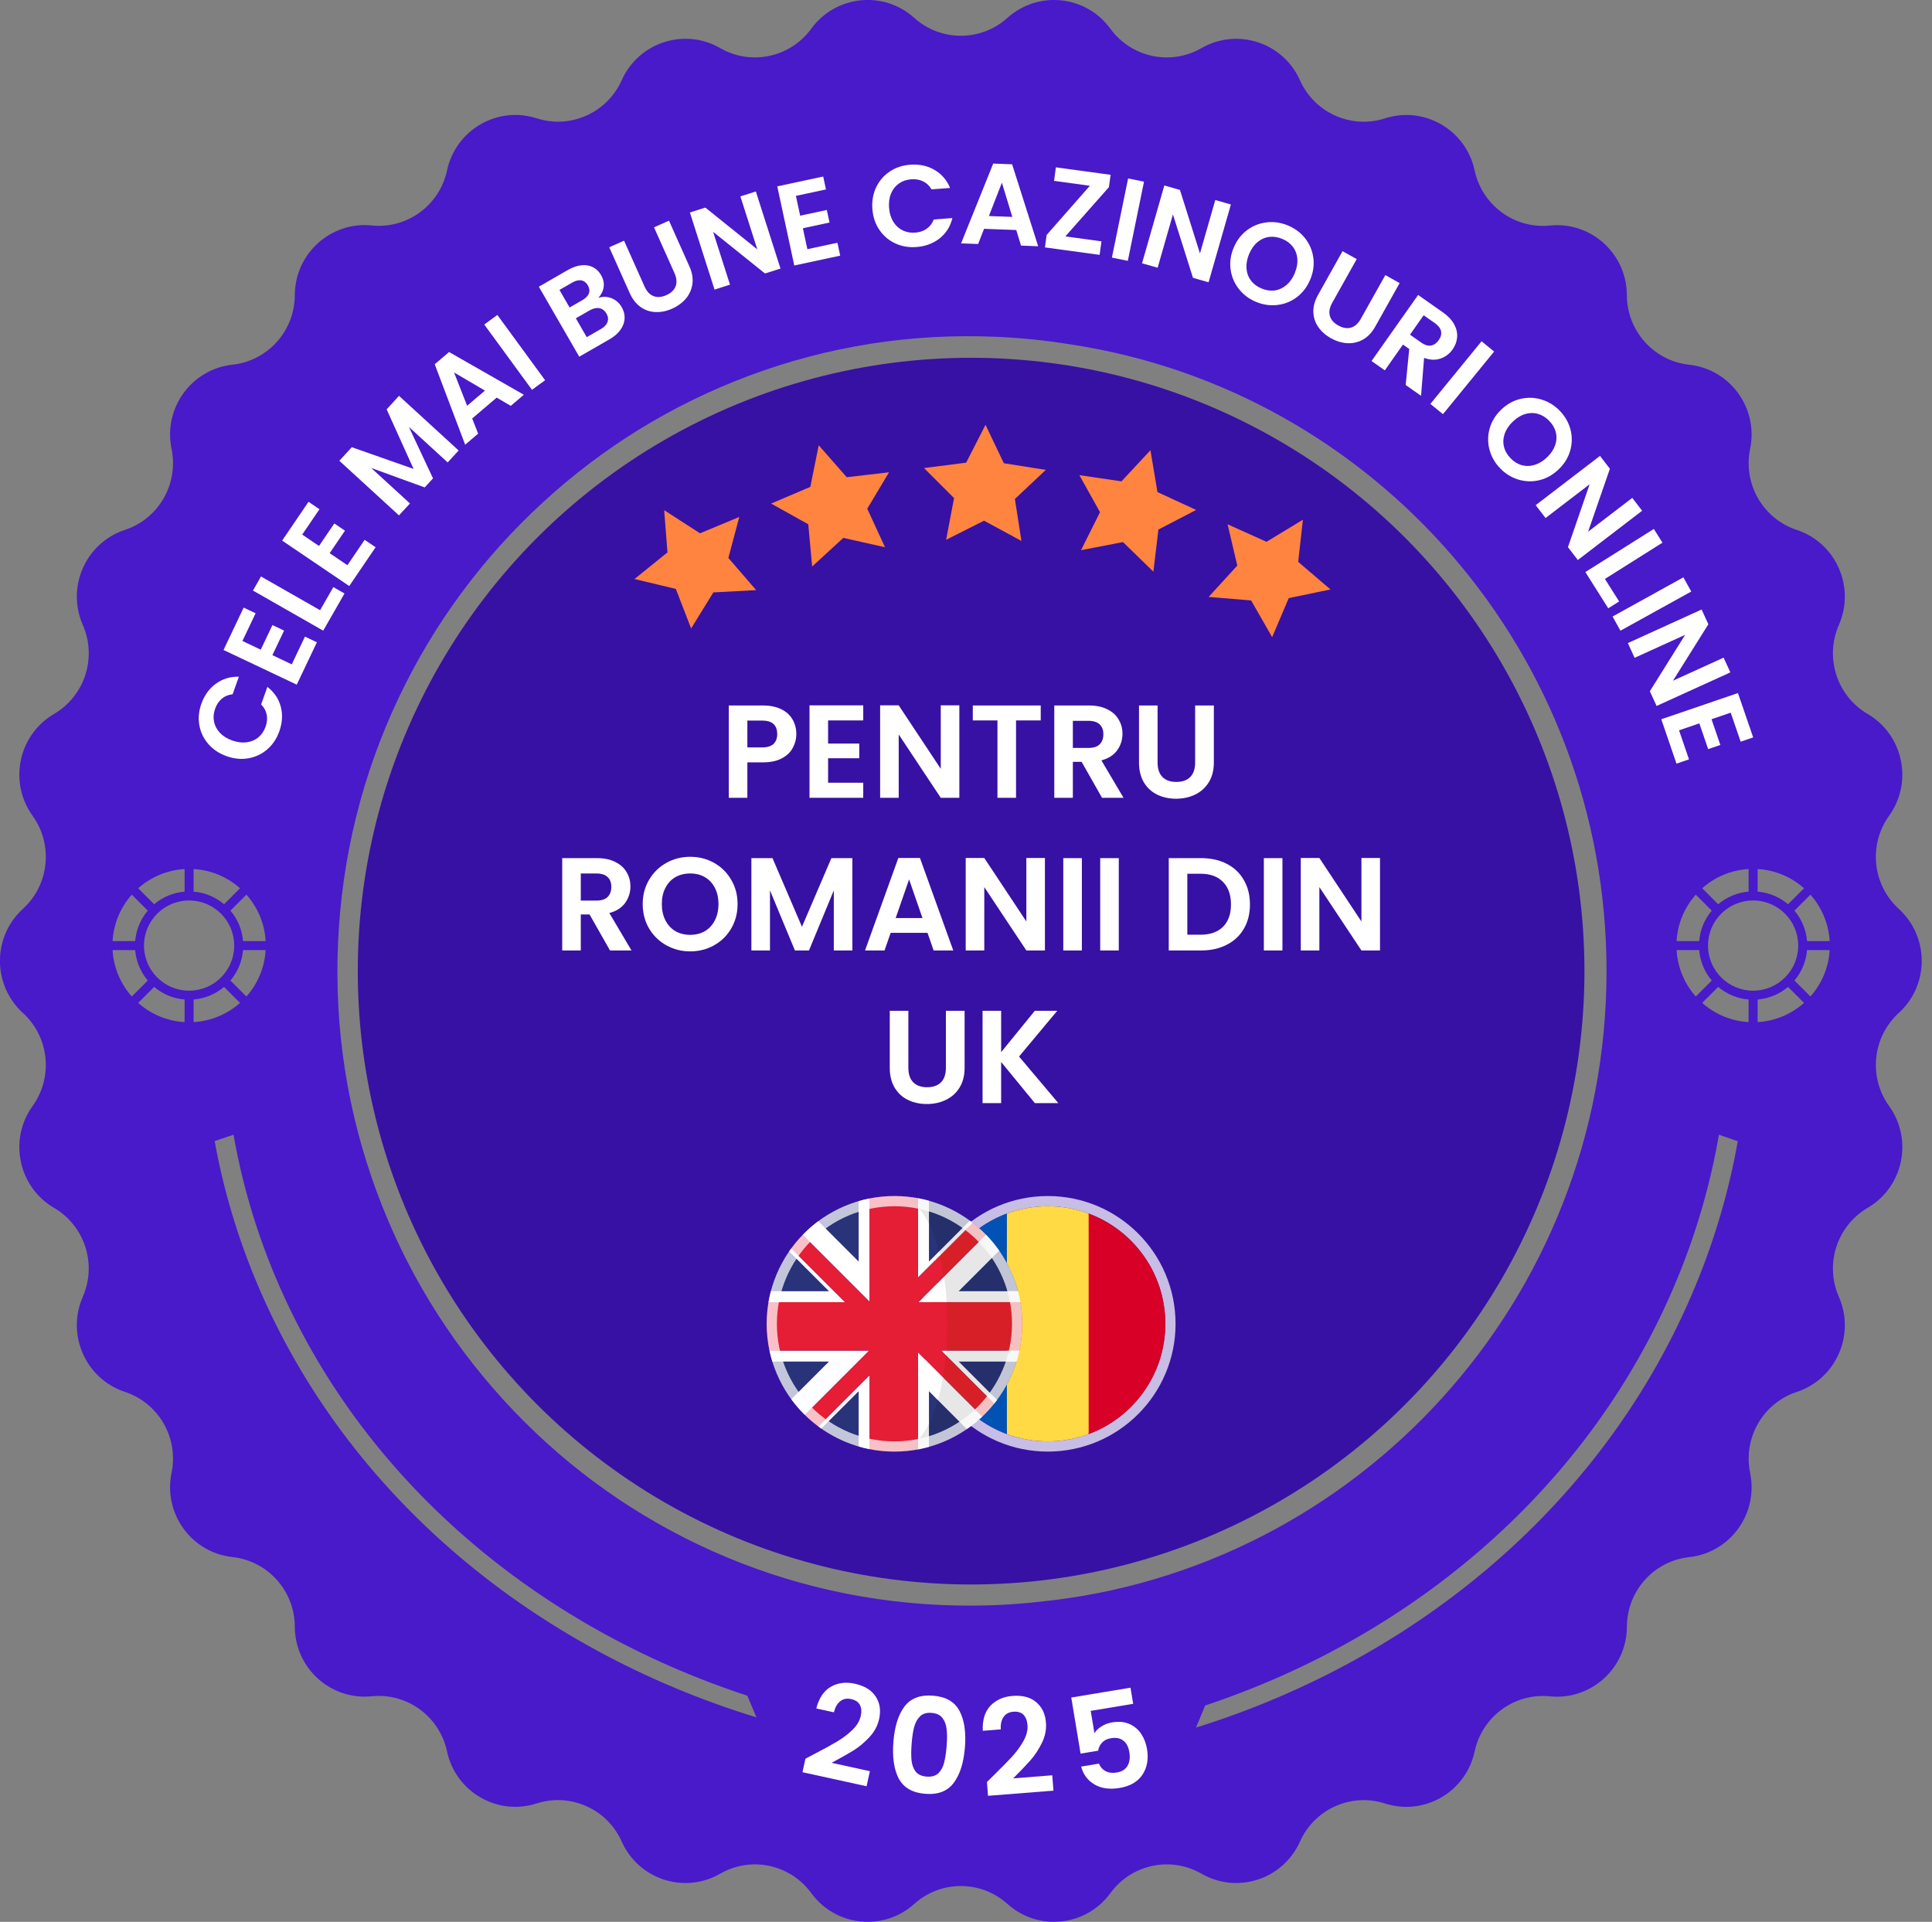 <svg width="189" height="188" viewBox="0 0 189 188" fill="none" xmlns="http://www.w3.org/2000/svg">
<rect x="0" y="0" width="189" height="188" fill="#808080" stroke="none"/>
<g clip-path="url(#clip0_840_8136)">
<circle cx="95" cy="95" r="60" fill="#3711A3"/>
<path fill-rule="evenodd" clip-rule="evenodd" d="M185.757 99.084L185.747 99.092C183.172 101.444 182.765 105.365 184.803 108.199C187.168 111.489 186.195 116.111 182.707 118.156L182.7 118.16C179.698 119.92 178.488 123.665 179.889 126.862L179.892 126.869C181.518 130.583 179.605 134.899 175.769 136.165H175.767C172.463 137.255 170.501 140.666 171.208 144.089V144.097C172.03 148.068 169.265 151.885 165.254 152.324H165.25C161.79 152.7 159.165 155.63 159.152 159.128V159.133C159.136 163.187 155.646 166.347 151.632 165.942H151.625C148.163 165.591 144.992 167.91 144.259 171.328C143.408 175.295 139.341 177.659 135.495 176.424H135.488C132.177 175.358 128.599 176.962 127.172 180.148C125.517 183.852 121.043 185.311 117.539 183.292C114.523 181.554 110.688 182.369 108.631 185.185L108.623 185.195C106.234 188.464 101.563 188.953 98.557 186.25H98.553C95.959 183.914 92.034 183.914 89.439 186.248H89.436C86.428 188.955 81.758 188.464 79.37 185.197L79.362 185.187C77.304 182.371 73.471 181.554 70.455 183.292H70.452C66.948 185.311 62.476 183.852 60.82 180.149V180.145C59.394 176.958 55.815 175.355 52.502 176.419H52.494C48.65 177.658 44.581 175.293 43.73 171.326V171.323C42.996 167.905 39.826 165.586 36.364 165.935H36.358C32.343 166.342 28.853 163.182 28.839 159.126V159.121C28.826 155.624 26.201 152.695 22.741 152.317H22.737C18.724 151.88 15.961 148.062 16.782 144.09V144.084C17.49 140.661 15.527 137.25 12.222 136.16C8.386 134.894 6.471 130.578 8.099 126.864V126.861C9.501 123.663 8.292 119.918 5.289 118.158H5.286C1.798 116.113 0.823 111.489 3.187 108.2C5.224 105.365 4.819 101.445 2.244 99.094L2.234 99.084C-0.751 96.357 -0.751 91.641 2.234 88.916L2.244 88.906C4.819 86.555 5.226 82.633 3.187 79.799C0.823 76.509 1.796 71.887 5.284 69.843L5.29 69.84C8.293 68.08 9.503 64.335 8.102 61.137L8.099 61.131C6.471 57.417 8.386 53.101 12.222 51.835H12.224C15.528 50.745 17.49 47.334 16.783 43.911V43.903C15.961 39.931 18.726 36.114 22.737 35.676H22.742C26.201 35.298 28.828 32.369 28.84 28.872V28.866C28.857 24.811 32.346 21.651 36.361 22.056H36.367C39.829 22.407 43.001 20.088 43.733 16.67C44.585 12.704 48.653 10.339 52.498 11.574H52.502C55.813 12.64 59.394 11.036 60.819 7.85C62.474 4.146 66.948 2.687 70.452 4.705C73.468 6.442 77.302 5.627 79.36 2.811L79.368 2.801C81.757 -0.468 86.427 -0.957 89.434 1.747L89.438 1.75C92.032 4.084 95.957 4.082 98.552 1.75H98.553C101.561 -0.955 106.231 -0.466 108.619 2.803L108.627 2.813C110.685 5.629 114.518 6.445 117.534 4.708H117.537C121.041 2.689 125.513 4.147 127.169 7.849V7.853C128.597 11.04 132.176 12.643 135.487 11.579H135.493C139.338 10.341 143.406 12.705 144.257 16.672V16.675C144.992 20.093 148.162 22.412 151.624 22.063H151.632C155.646 21.656 159.136 24.816 159.15 28.872V28.877C159.163 32.374 161.789 35.303 165.249 35.681H165.252C169.263 36.119 172.028 39.936 171.208 43.908V43.914C170.499 47.337 172.463 50.748 175.767 51.838C179.603 53.104 181.518 57.42 179.89 61.134V61.137C178.488 64.335 179.698 68.08 182.7 69.84H182.704C186.191 71.887 187.166 76.509 184.802 79.799C182.765 82.633 183.171 86.555 185.746 88.906L185.757 88.916C188.742 91.642 188.74 96.359 185.757 99.084ZM104.813 33.704C102.417 33.312 99.987 33.06 97.529 32.95C89.198 32.577 81.043 33.856 73.291 36.75C65.803 39.545 59.006 43.722 53.086 49.166C47.166 54.609 42.423 61.043 38.988 68.29C35.432 75.793 33.441 83.844 33.069 92.218C32.698 100.591 33.971 108.787 36.851 116.579C39.631 124.105 43.787 130.937 49.203 136.887C54.618 142.837 61.02 147.604 68.231 151.057C75.696 154.631 83.706 156.633 92.037 157.006C92.978 157.048 93.917 157.069 94.852 157.069C97.151 157.069 99.434 156.943 101.697 156.69C132.842 153.561 157.161 127.136 157.161 95C157.161 63.944 134.449 38.222 104.813 33.704ZM164.028 125.223C165.972 120.53 167.336 115.767 168.155 111L170 111.638C169.157 116.401 167.778 121.158 165.834 125.849C157.077 146.984 138.714 162.225 117 169L117.894 166.841C138.417 160.002 155.687 145.352 164.026 125.223H164.028ZM22.845 111C23.664 115.685 25.028 120.366 26.972 124.978H26.974C35.313 144.76 52.583 159.157 73.106 165.878L74 168C52.286 161.342 33.923 146.364 25.166 125.593C23.222 120.983 21.843 116.308 21 111.627L22.845 111ZM18.059 99.987C16.32 99.886 14.74 99.193 13.518 98.106L15.081 96.543C15.899 97.234 16.928 97.683 18.059 97.776V99.987ZM12.894 97.482C11.807 96.26 11.114 94.68 11.013 92.941H13.224C13.317 94.072 13.766 95.101 14.457 95.919L12.894 97.482ZM11.013 92.059C11.114 90.32 11.807 88.74 12.894 87.518L14.457 89.081C13.766 89.899 13.317 90.928 13.224 92.059H11.013ZM13.518 86.894C14.74 85.807 16.32 85.114 18.059 85.013V87.224C16.928 87.317 15.899 87.766 15.081 88.457L13.518 86.894ZM18.941 85.013C20.68 85.114 22.26 85.807 23.482 86.894L21.919 88.457C21.101 87.766 20.072 87.317 18.941 87.224V85.013ZM24.106 87.518C25.193 88.74 25.886 90.32 25.987 92.059H23.776C23.683 90.928 23.234 89.899 22.543 89.081L24.106 87.518ZM25.987 92.941C25.886 94.68 25.193 96.26 24.106 97.482L22.543 95.919C23.234 95.101 23.683 94.072 23.776 92.941H25.987ZM23.482 98.106C22.26 99.193 20.68 99.886 18.941 99.987V97.776C20.072 97.683 21.101 97.234 21.919 96.543L23.482 98.106ZM18.5 96.912C16.063 96.912 14.088 94.937 14.088 92.5C14.088 90.063 16.063 88.088 18.5 88.088C20.937 88.088 22.912 90.063 22.912 92.5C22.912 94.937 20.937 96.912 18.5 96.912ZM166.518 98.106C167.74 99.193 169.32 99.886 171.059 99.987V97.776C169.928 97.683 168.899 97.234 168.081 96.543L166.518 98.106ZM164.013 92.941C164.114 94.68 164.807 96.26 165.894 97.482L167.457 95.919C166.766 95.101 166.317 94.072 166.224 92.941H164.013ZM165.894 87.518C164.807 88.74 164.114 90.32 164.013 92.059H166.224C166.317 90.928 166.766 89.899 167.457 89.081L165.894 87.518ZM171.059 85.013C169.32 85.114 167.74 85.807 166.518 86.894L168.081 88.457C168.899 87.766 169.928 87.317 171.059 87.224V85.013ZM176.482 86.894C175.26 85.807 173.68 85.114 171.941 85.013V87.224C173.072 87.317 174.101 87.766 174.919 88.457L176.482 86.894ZM178.987 92.059C178.886 90.32 178.193 88.74 177.106 87.518L175.543 89.081C176.234 89.899 176.683 90.928 176.776 92.059H178.987ZM177.106 97.482C178.193 96.26 178.886 94.68 178.987 92.941H176.776C176.683 94.072 176.234 95.101 175.543 95.919L177.106 97.482ZM171.941 99.987C173.68 99.886 175.26 99.193 176.482 98.106L174.919 96.543C174.101 97.234 173.072 97.683 171.941 97.776V99.987ZM167.088 92.5C167.088 94.937 169.063 96.912 171.5 96.912C173.937 96.912 175.912 94.937 175.912 92.5C175.912 90.063 173.937 88.088 171.5 88.088C169.063 88.088 167.088 90.063 167.088 92.5Z" fill="#481AC9"/>
<path d="M110.855 166.673L106.701 167.363L107.065 169.555C107.208 169.303 107.434 169.081 107.745 168.889C108.054 168.688 108.397 168.557 108.773 168.494C109.457 168.381 110.041 168.437 110.527 168.664C111.012 168.891 111.393 169.223 111.667 169.661C111.94 170.09 112.121 170.569 112.209 171.099C112.372 172.082 112.221 172.919 111.757 173.611C111.3 174.302 110.555 174.733 109.521 174.905C108.546 175.067 107.728 174.952 107.066 174.561C106.404 174.171 105.969 173.588 105.762 172.815L107.505 172.525C107.639 172.855 107.855 173.1 108.154 173.261C108.462 173.421 108.825 173.466 109.244 173.396C109.748 173.312 110.102 173.091 110.306 172.732C110.51 172.373 110.569 171.933 110.482 171.412C110.394 170.882 110.195 170.502 109.885 170.273C109.582 170.033 109.178 169.955 108.674 170.039C108.315 170.099 108.03 170.238 107.821 170.457C107.611 170.677 107.48 170.944 107.427 171.26L105.709 171.546L104.798 166.058L110.593 165.096L110.855 166.673Z" fill="white"/>
<g clip-path="url(#clip1_840_8136)">
<circle opacity="0.85" cx="102.5" cy="129.5" r="12" stroke="white" stroke-opacity="0.85"/>
<path d="M106.499 118.716C105.254 118.253 103.907 118 102.5 118C101.093 118 99.746 118.253 98.501 118.716L97.5 129.5L98.5 140.284C99.746 140.747 101.094 141 102.499 141C103.865 141.001 105.219 140.759 106.499 140.284L107.5 129.5L106.499 118.716Z" fill="#FFDA44"/>
<path d="M114 129.5C114 124.555 110.879 120.34 106.499 118.716V140.285C110.879 138.66 114 134.445 114 129.5Z" fill="#D80027"/>
<path d="M91 129.5C91 134.445 94.121 138.66 98.501 140.285V118.716C94.121 120.34 91 124.555 91 129.5Z" fill="#0052B4"/>
</g>
<g clip-path="url(#clip2_840_8136)">
<g clip-path="url(#clip3_840_8136)">
<path d="M77.201 122.417C76.395 123.587 75.783 124.901 75.411 126.313H81.097L77.201 122.417Z" fill="#29337A"/>
<path d="M83.999 117.5C82.559 117.92 81.225 118.589 80.051 119.462L83.999 123.411V117.5Z" fill="#29337A"/>
<path d="M80.344 139.746C81.446 140.517 82.677 141.114 83.999 141.499V136.092L80.344 139.746Z" fill="#29337A"/>
<path d="M75.555 133.191C75.968 134.53 76.602 135.772 77.411 136.876L81.097 133.191H75.555Z" fill="#29337A"/>
<path d="M77.408 122.127C77.338 122.223 77.269 122.32 77.201 122.417L81.097 126.313H75.411C75.319 126.664 75.244 127.021 75.182 127.384H82.665L77.408 122.127Z" fill="white"/>
<path d="M80.054 139.54C80.15 139.611 80.247 139.679 80.344 139.746L83.999 136.092V141.499C84.35 141.602 84.707 141.69 85.07 141.762V134.525L80.054 139.54Z" fill="white"/>
<path d="M75.277 132.12C75.355 132.483 75.446 132.84 75.555 133.191H81.096L77.411 136.877C77.811 137.424 78.256 137.938 78.739 138.413L85.032 132.12H75.277Z" fill="white"/>
<path d="M83.999 117.5V123.411L80.051 119.462C79.506 119.867 78.998 120.316 78.526 120.803L85.07 127.347V117.238C84.707 117.309 84.35 117.398 83.999 117.5Z" fill="white"/>
<path d="M83.999 133.153L83.962 133.19H83.999V133.153Z" fill="#D32030"/>
<path d="M85.032 132.119H85.069V132.083L85.032 132.119Z" fill="#D32030"/>
<path d="M89.842 127.383H89.807V127.419L89.842 127.383Z" fill="#D32030"/>
<path d="M84.035 126.312L83.999 126.276V126.312H84.035Z" fill="#D32030"/>
<path d="M85.07 127.346V127.383H85.106L85.07 127.346Z" fill="#D32030"/>
<path d="M90.877 138.732V141.534C92.217 141.159 93.466 140.568 94.583 139.798L91.546 136.762C91.304 137.614 91.215 138.055 90.877 138.732Z" fill="#252F6C"/>
<path d="M91.562 122.725L94.877 119.41C93.686 118.538 92.335 117.874 90.877 117.465V120.344C91.267 121.124 91.3 121.718 91.562 122.725Z" fill="#252F6C"/>
<path d="M97.538 136.949C98.373 135.826 99.023 134.559 99.446 133.191H93.779L97.538 136.949Z" fill="#252F6C"/>
<path d="M99.589 126.313C99.209 124.871 98.578 123.533 97.747 122.345L93.778 126.313H99.589Z" fill="#252F6C"/>
<path d="M92.292 132.332L93.151 133.191L97.263 137.303C97.356 137.186 97.449 137.069 97.538 136.95L93.78 133.191H99.446C99.554 132.841 99.645 132.483 99.723 132.12H92.373C92.361 132.272 92.307 132.181 92.292 132.332Z" fill="#E7E7E7"/>
<path d="M91.433 123.352L95.159 119.625C95.066 119.552 94.972 119.48 94.877 119.41L91.562 122.725C91.597 122.856 91.401 123.218 91.433 123.352Z" fill="#E7E7E7"/>
<path d="M90.877 120.113V117.465C90.526 117.367 90.169 117.284 89.806 117.216V118.507C90.205 118.939 90.562 119.482 90.877 120.113Z" fill="#E7E7E7"/>
<path d="M92.208 127.383H99.818C99.756 127.021 99.681 126.664 99.589 126.313H93.778L97.747 122.344C97.357 121.787 96.923 121.263 96.45 120.777L91.979 125.247C92.1 126.058 92.153 126.529 92.208 127.383Z" fill="#E7E7E7"/>
<path d="M91.366 136.581L94.583 139.798C95.118 139.43 95.622 139.02 96.092 138.574L91.861 134.343C91.725 135.125 91.565 135.881 91.366 136.581Z" fill="#E7E7E7"/>
<path d="M89.807 140.344V141.784C90.169 141.716 90.526 141.632 90.877 141.534V138.732C90.562 139.364 90.205 139.913 89.807 140.344Z" fill="#E7E7E7"/>
<path d="M91.979 125.247L96.449 120.777C96.047 120.364 95.615 119.979 95.159 119.625L91.647 123.138C91.803 123.79 91.874 124.537 91.979 125.247Z" fill="#D71F28"/>
<path d="M86.876 117.015C87.084 117.005 87.292 117 87.5 117C87.291 117 87.083 117.005 86.876 117.015Z" fill="#D32030"/>
<path d="M87.5 142C87.292 142 87.084 141.994 86.876 141.984C87.083 141.995 87.291 142 87.5 142Z" fill="#D32030"/>
<path d="M87.5 142C88.288 142 89.059 141.924 89.807 141.784V140.344C89.15 141.056 88.382 142 87.5 142Z" fill="#D32030"/>
<path d="M99.818 127.383H92.307C92.406 128.951 92.394 130.563 92.271 132.12H99.723C99.903 131.275 100 130.399 100 129.5C100 128.778 99.936 128.072 99.818 127.383Z" fill="#D71F28"/>
<path d="M92.292 132.332C92.223 133.071 91.981 133.646 91.86 134.343L96.092 138.574C96.51 138.178 96.902 137.753 97.263 137.303L93.151 133.191L92.292 132.332Z" fill="#D71F28"/>
<path d="M89.807 118.6V117.216C89.059 117.076 88.289 117 87.5 117C88.382 117 89.15 117.889 89.807 118.6Z" fill="#D32030"/>
<path d="M90.877 139.273C91.215 138.595 91.505 137.816 91.748 136.963L90.877 136.093V139.273Z" fill="#29337A"/>
<path d="M91.856 122.431C91.593 121.424 91.267 120.508 90.877 119.727V123.41L91.856 122.431Z" fill="#29337A"/>
<path d="M92.535 132.574C92.549 132.424 92.562 132.272 92.574 132.12H92.081L92.535 132.574Z" fill="white"/>
<path d="M90.877 123.41V119.727C90.562 119.096 90.205 118.553 89.806 118.121V124.977L91.956 122.828C91.924 122.693 91.89 122.562 91.856 122.431L90.877 123.41Z" fill="white"/>
<path d="M89.843 127.383H92.61C92.556 126.529 92.469 125.688 92.349 124.877L89.843 127.383Z" fill="white"/>
<path d="M89.807 140.879C90.205 140.447 90.562 139.904 90.877 139.273V136.092L91.748 136.963C91.948 136.263 92.115 135.515 92.251 134.733L89.807 132.289L89.807 140.879Z" fill="white"/>
<path d="M89.807 140.879V132.289L92.251 134.733C92.371 134.036 92.465 133.313 92.534 132.574L92.08 132.12H92.574C92.697 130.563 92.709 128.951 92.61 127.383H89.843L92.349 124.877C92.243 124.167 92.112 123.48 91.956 122.828L89.807 124.978V118.121C89.15 117.41 88.382 117 87.5 117C87.292 117 87.084 117.005 86.876 117.015C86.261 117.046 85.658 117.122 85.07 117.238V127.347L78.526 120.803C78.124 121.218 77.75 121.66 77.408 122.127L81.594 126.313L82.665 127.384H75.182C75.065 128.072 75 128.778 75 129.5C75 130.399 75.097 131.275 75.277 132.12H85.032L78.739 138.413C79.151 138.818 79.59 139.195 80.055 139.54L85.07 134.525V141.762C85.658 141.878 86.261 141.953 86.876 141.984C87.084 141.994 87.292 142 87.5 142C88.382 142 89.15 141.59 89.807 140.879Z" fill="#E51D35"/>
</g>
<circle opacity="0.85" cx="87.5" cy="129.5" r="12" stroke="white" stroke-opacity="0.85"/>
</g>
<path fill-rule="evenodd" clip-rule="evenodd" d="M89.536 22.756C89.965 22.724 90.337 22.6 90.651 22.382L90.649 22.38C90.962 22.163 91.195 21.86 91.348 21.471L93.169 21.332C92.967 22.157 92.552 22.82 91.926 23.317C91.3 23.814 90.541 24.097 89.652 24.164C88.896 24.222 88.204 24.101 87.57 23.805C86.937 23.508 86.422 23.068 86.025 22.485C85.628 21.901 85.4 21.222 85.342 20.447C85.284 19.672 85.406 18.964 85.71 18.324C86.016 17.684 86.458 17.17 87.039 16.781C87.62 16.393 88.289 16.17 89.042 16.113C89.924 16.047 90.714 16.213 91.412 16.616C92.11 17.018 92.62 17.608 92.945 18.386L91.124 18.524C90.915 18.162 90.638 17.899 90.296 17.735C89.955 17.572 89.57 17.506 89.139 17.538C88.68 17.573 88.278 17.711 87.937 17.953C87.595 18.194 87.338 18.518 87.168 18.925C86.998 19.332 86.933 19.8 86.973 20.326C87.013 20.846 87.147 21.295 87.377 21.676C87.607 22.056 87.91 22.34 88.284 22.527C88.66 22.714 89.076 22.791 89.536 22.756ZM78.983 24.377L78.543 22.33L81.15 21.771L80.885 20.541L78.278 21.1L77.861 19.163L80.801 18.532L80.53 17.27L76.037 18.233L77.702 25.974L82.194 25.009L81.923 23.748L78.983 24.377ZM74.085 24.392L72.429 19.213L73.942 18.731L76.354 26.273L74.84 26.755L69.761 22.678L71.413 27.846L69.9 28.33L67.49 20.788L69.002 20.306L74.085 24.392ZM65.442 21.59L63.981 22.24L65.978 26.709C66.197 27.199 66.235 27.629 66.095 28.002C65.954 28.374 65.65 28.665 65.181 28.874C64.718 29.079 64.3 29.112 63.931 28.966C63.559 28.822 63.264 28.504 63.047 28.014L61.05 23.545L59.601 24.192L61.593 28.649C61.867 29.263 62.226 29.725 62.672 30.035C63.117 30.346 63.606 30.511 64.142 30.529C64.675 30.547 65.212 30.437 65.75 30.196C66.296 29.954 66.744 29.626 67.094 29.214C67.443 28.801 67.657 28.323 67.734 27.782C67.811 27.239 67.713 26.661 67.436 26.047L65.446 21.589L65.442 21.59ZM58.531 29.141C58.959 28.992 59.389 29 59.819 29.172C60.248 29.343 60.581 29.631 60.815 30.036C61.026 30.402 61.123 30.776 61.103 31.158C61.084 31.54 60.949 31.907 60.699 32.261C60.448 32.615 60.091 32.925 59.625 33.193L56.667 34.895L52.712 28.047L55.543 26.417C56.007 26.149 56.452 25.994 56.877 25.95C57.299 25.906 57.677 25.969 58.005 26.136C58.334 26.306 58.598 26.559 58.793 26.899C59.024 27.299 59.111 27.694 59.052 28.084C58.995 28.474 58.82 28.826 58.531 29.141ZM55.987 27.639L54.73 28.363L55.721 30.08L56.979 29.356C57.306 29.168 57.516 28.949 57.607 28.7C57.699 28.451 57.666 28.189 57.508 27.915C57.349 27.64 57.138 27.48 56.874 27.43C56.61 27.38 56.315 27.452 55.987 27.639ZM58.785 32.185C59.12 31.994 59.335 31.765 59.43 31.501L59.43 31.499C59.527 31.235 59.492 30.958 59.326 30.671C59.156 30.377 58.924 30.202 58.631 30.149C58.337 30.096 58.025 30.166 57.69 30.358L56.333 31.139L57.399 32.984L58.785 32.185ZM48.657 30.812L47.374 31.746L52.042 38.132L53.325 37.197L48.657 30.812ZM45.506 43.503L42.528 35.636L42.526 35.634L43.934 34.437L51.246 38.616L49.969 39.703L48.592 38.895L46.193 40.938L46.775 42.422L45.506 43.503ZM45.697 39.695L47.441 38.211L44.419 36.436L45.697 39.695ZM37.823 40.042L40.457 45.869L34.417 43.746L33.197 45.074L39.03 50.418L40.105 49.25L36.31 45.774L41.547 47.682L42.36 46.796L40 41.761L43.795 45.236L44.869 44.068L39.035 38.724L37.823 40.042ZM32.249 54.114L33.986 55.291L35.673 52.807L36.744 53.533L34.165 57.329L27.602 52.884L30.181 49.088L31.252 49.813L29.565 52.296L31.207 53.409L32.705 51.207L33.747 51.913L32.249 54.114ZM31.314 59.693L25.533 56.393L24.746 57.769L31.618 61.694L33.702 58.057L32.61 57.432L31.314 59.693ZM26.646 64.091L28.543 64.99L29.831 62.278L31.001 62.831L29.031 66.975L21.866 63.583L23.835 59.438L25.005 59.992L23.715 62.703L25.509 63.552L26.651 61.148L27.791 61.687L26.646 64.091ZM26.157 67.196L26.158 67.193L26.157 67.195L26.157 67.196ZM25.544 68.911L26.157 67.196C26.829 67.717 27.266 68.362 27.468 69.136C27.67 69.908 27.62 70.715 27.32 71.553C27.065 72.264 26.674 72.847 26.145 73.305C25.617 73.762 25.006 74.053 24.31 74.177C23.615 74.302 22.901 74.234 22.168 73.972C21.433 73.711 20.835 73.31 20.373 72.773C19.911 72.237 19.619 71.625 19.5 70.936C19.381 70.247 19.448 69.547 19.703 68.837C20.001 68.004 20.475 67.351 21.126 66.879C21.777 66.406 22.525 66.178 23.369 66.198L22.755 67.916C22.338 67.96 21.985 68.106 21.696 68.352C21.408 68.597 21.191 68.924 21.045 69.329C20.891 69.762 20.855 70.184 20.937 70.594C21.02 71.004 21.212 71.368 21.515 71.689C21.818 72.01 22.218 72.259 22.717 72.437C23.208 72.611 23.675 72.671 24.116 72.616C24.558 72.562 24.941 72.402 25.265 72.136C25.587 71.871 25.828 71.521 25.982 71.087C26.126 70.683 26.164 70.293 26.093 69.919C26.021 69.544 25.839 69.208 25.544 68.911ZM97.163 16.003L94.019 23.806L95.687 23.869L96.266 22.384L99.417 22.502L99.882 24.026L101.561 24.089L99.012 16.072L97.165 16.003L97.163 16.003ZM96.741 21.133L98.011 17.871L99.031 21.218L96.741 21.133ZM103.295 16.369L108.646 17.1L108.479 18.311L104.222 23.125L107.753 23.608L107.572 24.931L102.221 24.201L102.387 22.988L106.62 18.171L103.114 17.692L103.295 16.369ZM110.358 17.454L108.773 25.199L110.33 25.517L111.914 17.771L110.358 17.454ZM117.387 24.793L118.887 19.565L120.414 20.003L118.231 27.612L116.704 27.177L114.743 20.974L113.248 26.189L111.721 25.753L113.903 18.141L115.43 18.579L117.387 24.793ZM128.478 25.221C128.383 24.515 128.12 23.884 127.686 23.326C127.251 22.767 126.688 22.346 125.997 22.057C125.313 21.771 124.619 21.669 123.912 21.753C123.206 21.834 122.566 22.09 121.993 22.517C121.421 22.946 120.985 23.515 120.688 24.226C120.388 24.944 120.286 25.657 120.385 26.363C120.483 27.07 120.75 27.704 121.188 28.262C121.626 28.823 122.188 29.244 122.871 29.53C123.555 29.815 124.249 29.917 124.957 29.834C125.662 29.753 126.301 29.497 126.869 29.067C127.438 28.637 127.873 28.065 128.174 27.347C128.471 26.637 128.572 25.927 128.48 25.223L128.478 25.221ZM126.666 26.719C126.462 27.206 126.189 27.596 125.845 27.886C125.502 28.177 125.122 28.351 124.703 28.41C124.284 28.468 123.856 28.407 123.415 28.222C122.975 28.038 122.628 27.777 122.374 27.438C122.118 27.099 121.974 26.705 121.939 26.257C121.906 25.808 121.99 25.34 122.194 24.853C122.399 24.366 122.671 23.977 123.012 23.69C123.353 23.402 123.733 23.232 124.154 23.177C124.575 23.124 125.003 23.188 125.444 23.372C125.884 23.556 126.229 23.814 126.483 24.149C126.735 24.484 126.881 24.874 126.916 25.317C126.951 25.762 126.867 26.228 126.662 26.715L126.666 26.719ZM135.522 26.91L136.917 27.69L136.921 27.692L134.533 31.953C134.204 32.538 133.8 32.963 133.319 33.227C132.836 33.489 132.325 33.605 131.786 33.571C131.246 33.538 130.715 33.374 130.194 33.084C129.68 32.795 129.27 32.433 128.965 31.995C128.66 31.556 128.499 31.066 128.481 30.524C128.463 29.983 128.619 29.417 128.948 28.831L131.336 24.571L132.722 25.345L130.329 29.615C130.067 30.083 129.988 30.509 130.094 30.892C130.199 31.275 130.474 31.591 130.915 31.838C131.364 32.09 131.78 32.159 132.162 32.048C132.543 31.937 132.867 31.648 133.129 31.18L135.522 26.91ZM140.916 35.077C141.405 34.908 141.8 34.611 142.1 34.185C142.362 33.813 142.51 33.418 142.545 32.995C142.581 32.571 142.484 32.148 142.254 31.724C142.025 31.3 141.66 30.912 141.16 30.561L138.73 28.853L134.171 35.316L135.471 36.228L137.248 33.708L137.86 34.138L137.512 37.662L139.015 38.719L139.313 35.01C139.892 35.223 140.428 35.245 140.916 35.077ZM139.018 33.501L137.933 32.738L139.272 30.84L140.357 31.603C140.71 31.851 140.915 32.117 140.972 32.403C141.03 32.689 140.954 32.979 140.744 33.276C140.531 33.578 140.279 33.753 139.985 33.802C139.692 33.851 139.369 33.749 139.016 33.503L139.018 33.501ZM139.93 39.513L144.935 33.386L146.166 34.388L141.161 40.515L139.93 39.513ZM152.49 45.899C153.044 45.364 153.418 44.753 153.611 44.068C153.804 43.383 153.81 42.697 153.633 42.013C153.453 41.329 153.103 40.719 152.583 40.183C152.068 39.651 151.469 39.285 150.788 39.08C150.107 38.876 149.418 38.859 148.724 39.027C148.029 39.195 147.404 39.546 146.849 40.082C146.29 40.623 145.914 41.238 145.724 41.926C145.535 42.615 145.529 43.303 145.71 43.988C145.892 44.674 146.24 45.283 146.757 45.815C147.272 46.347 147.87 46.713 148.551 46.918C149.232 47.12 149.919 47.137 150.612 46.968C151.304 46.798 151.931 46.44 152.49 45.899ZM148.882 45.509C148.475 45.397 148.104 45.172 147.774 44.829C147.443 44.488 147.227 44.111 147.127 43.697C147.026 43.284 147.049 42.866 147.196 42.441C147.341 42.015 147.606 41.619 147.985 41.251C148.364 40.884 148.769 40.634 149.196 40.505C149.623 40.377 150.041 40.369 150.448 40.486C150.855 40.603 151.224 40.83 151.556 41.173C151.887 41.514 152.102 41.889 152.203 42.297C152.303 42.705 152.283 43.119 152.139 43.54C151.996 43.962 151.735 44.358 151.354 44.726C150.973 45.093 150.568 45.343 150.139 45.475C149.708 45.608 149.291 45.618 148.884 45.507L148.882 45.509ZM155.357 52.015L159.678 48.705L160.644 49.963L154.352 54.783L153.387 53.525L155.508 47.373L151.196 50.676L150.231 49.418L156.522 44.598L157.49 45.856L155.357 52.015ZM157.003 56.634L162.633 53.086L161.787 51.744L155.089 55.962L157.329 59.507L158.394 58.835L157.003 56.634ZM157.752 60.311L164.679 56.479L165.449 57.866L158.522 61.698L157.752 60.311ZM168.614 64.334L163.66 66.589L167.122 61.068L166.463 59.625L159.248 62.908L159.907 64.351L164.852 62.102L161.399 67.618L162.058 69.061L169.273 65.777L168.614 64.334ZM162.517 70.362L170.018 67.799L171.507 72.137L170.284 72.555L169.309 69.717L167.432 70.358L168.295 72.876L167.103 73.283L166.241 70.766L164.255 71.443L165.227 74.283L164.004 74.703L162.517 70.362Z" fill="white"/>
<path fill-rule="evenodd" clip-rule="evenodd" d="M92.556 52.805L96.263 50.936L99.923 52.916L99.282 48.813L102.308 45.967L98.202 45.316L96.409 41.558L94.516 45.26L90.392 45.788L93.331 48.724L92.556 52.805ZM109.847 53.03L105.753 53.82L107.611 50.105L105.59 46.481L109.709 47.087L112.544 44.046L113.231 48.138L117.015 49.885L113.323 51.801L112.831 55.921L109.847 53.019L109.847 53.03ZM118.237 58.393L122.394 58.739L124.45 62.33L126.072 58.511L130.156 57.664L126.998 54.963L127.456 50.843L123.897 53.001L120.09 51.288L121.039 55.328L118.237 58.393ZM82.508 52.62L86.576 53.532L84.841 49.764L86.97 46.202L82.835 46.684L80.092 43.559L79.272 47.628L75.437 49.261L79.07 51.287L79.45 55.42L82.508 52.609L82.508 52.62ZM73.972 57.729L69.806 57.95L69.785 57.95L67.611 61.477L66.116 57.611L62.071 56.642L65.297 54.037L64.973 49.906L68.477 52.17L72.322 50.572L71.253 54.581L73.972 57.729Z" fill="#FF843F"/>
<path d="M101.234 107.909L97.937 103.886V107.909H96.12V98.878H97.937V102.928L101.234 98.878H103.427L99.689 103.355L103.531 107.909H101.234Z" fill="white"/>
<path d="M88.861 98.878V104.468C88.861 105.08 89.021 105.55 89.341 105.878C89.661 106.197 90.111 106.357 90.691 106.357C91.279 106.357 91.733 106.197 92.054 105.878C92.374 105.55 92.534 105.08 92.534 104.468V98.878H94.364V104.455C94.364 105.223 94.195 105.874 93.858 106.409C93.529 106.935 93.083 107.332 92.521 107.599C91.967 107.866 91.348 108 90.665 108C89.99 108 89.375 107.866 88.822 107.599C88.276 107.332 87.844 106.935 87.524 106.409C87.203 105.874 87.043 105.223 87.043 104.455V98.878H88.861Z" fill="white"/>
<path d="M135 92.977H133.183L129.068 86.779V92.977H127.251V83.933H129.068L133.183 90.143V83.933H135V92.977Z" fill="white"/>
<path d="M125.456 83.946V92.977H123.638V83.946H125.456Z" fill="white"/>
<path d="M117.502 83.946C118.454 83.946 119.289 84.131 120.007 84.502C120.734 84.873 121.292 85.403 121.681 86.093C122.079 86.775 122.278 87.568 122.278 88.474C122.278 89.38 122.079 90.173 121.681 90.855C121.292 91.528 120.734 92.049 120.007 92.42C119.289 92.791 118.454 92.977 117.502 92.977H114.335V83.946H117.502ZM117.437 91.437C118.389 91.437 119.124 91.178 119.643 90.661C120.163 90.143 120.422 89.414 120.422 88.474C120.422 87.534 120.163 86.801 119.643 86.275C119.124 85.74 118.389 85.472 117.437 85.472H116.152V91.437H117.437Z" fill="white"/>
<path d="M109.446 83.946V92.977H107.629V83.946H109.446Z" fill="white"/>
<path d="M105.834 83.946V92.977H104.017V83.946H105.834Z" fill="white"/>
<path d="M102.221 92.977H100.404L96.289 86.779V92.977H94.472V83.933H96.289L100.404 90.143V83.933H102.221V92.977Z" fill="white"/>
<path d="M90.736 91.256H87.128L86.531 92.977H84.623L87.88 83.933H89.996L93.254 92.977H91.333L90.736 91.256ZM90.243 89.807L88.932 86.029L87.621 89.807H90.243Z" fill="white"/>
<path d="M83.384 83.946V92.977H81.567V87.103L79.14 92.977H77.764L75.324 87.103V92.977H73.506V83.946H75.57L78.452 90.661L81.333 83.946H83.384Z" fill="white"/>
<path d="M67.521 93.067C66.673 93.067 65.894 92.869 65.184 92.472C64.475 92.075 63.912 91.528 63.497 90.829C63.082 90.122 62.874 89.324 62.874 88.435C62.874 87.555 63.082 86.766 63.497 86.068C63.912 85.36 64.475 84.808 65.184 84.411C65.894 84.015 66.673 83.816 67.521 83.816C68.377 83.816 69.156 84.015 69.857 84.411C70.567 84.808 71.125 85.36 71.531 86.068C71.947 86.766 72.154 87.555 72.154 88.435C72.154 89.324 71.947 90.122 71.531 90.829C71.125 91.528 70.567 92.075 69.857 92.472C69.147 92.869 68.369 93.067 67.521 93.067ZM67.521 91.45C68.066 91.45 68.546 91.329 68.961 91.088C69.377 90.838 69.701 90.484 69.935 90.027C70.169 89.57 70.285 89.039 70.285 88.435C70.285 87.832 70.169 87.305 69.935 86.857C69.701 86.4 69.377 86.05 68.961 85.809C68.546 85.567 68.066 85.447 67.521 85.447C66.975 85.447 66.491 85.567 66.067 85.809C65.652 86.05 65.327 86.4 65.093 86.857C64.86 87.305 64.743 87.832 64.743 88.435C64.743 89.039 64.86 89.57 65.093 90.027C65.327 90.484 65.652 90.838 66.067 91.088C66.491 91.329 66.975 91.45 67.521 91.45Z" fill="white"/>
<path d="M59.673 92.977L57.674 89.457H56.817V92.977H55V83.946H58.401C59.102 83.946 59.699 84.071 60.192 84.321C60.685 84.562 61.053 84.894 61.295 85.317C61.546 85.731 61.672 86.197 61.672 86.715C61.672 87.31 61.499 87.849 61.152 88.332C60.806 88.806 60.291 89.134 59.608 89.315L61.776 92.977H59.673ZM56.817 88.099H58.336C58.829 88.099 59.197 87.983 59.439 87.75C59.681 87.508 59.803 87.176 59.803 86.753C59.803 86.339 59.681 86.02 59.439 85.796C59.197 85.563 58.829 85.447 58.336 85.447H56.817V88.099Z" fill="white"/>
<path d="M113.242 69.013V74.602C113.242 75.215 113.402 75.685 113.722 76.013C114.043 76.332 114.492 76.491 115.072 76.491C115.661 76.491 116.115 76.332 116.435 76.013C116.755 75.685 116.915 75.215 116.915 74.602V69.013H118.746V74.59C118.746 75.357 118.577 76.008 118.239 76.543C117.911 77.069 117.465 77.466 116.902 77.734C116.349 78.001 115.73 78.135 115.046 78.135C114.371 78.135 113.757 78.001 113.203 77.734C112.658 77.466 112.225 77.069 111.905 76.543C111.585 76.008 111.425 75.357 111.425 74.59V69.013H113.242Z" fill="white"/>
<path d="M107.808 78.044L105.81 74.525H104.953V78.044H103.136V69.013H106.536C107.237 69.013 107.834 69.138 108.328 69.388C108.821 69.63 109.189 69.962 109.431 70.385C109.682 70.799 109.807 71.264 109.807 71.782C109.807 72.377 109.634 72.916 109.288 73.399C108.942 73.874 108.427 74.201 107.744 74.382L109.911 78.044H107.808ZM104.953 73.166H106.471C106.965 73.166 107.332 73.05 107.575 72.817C107.817 72.575 107.938 72.243 107.938 71.821C107.938 71.407 107.817 71.088 107.575 70.863C107.332 70.63 106.965 70.514 106.471 70.514H104.953V73.166Z" fill="white"/>
<path d="M101.81 69.013V70.475H99.395V78.044H97.578V70.475H95.164V69.013H101.81Z" fill="white"/>
<path d="M93.849 78.044H92.031L87.917 71.847V78.044H86.1V69H87.917L92.031 75.21V69H93.849V78.044Z" fill="white"/>
<path d="M81.009 70.475V72.739H84.059V74.175H81.009V76.569H84.448V78.044H79.191V69H84.448V70.475H81.009Z" fill="white"/>
<path d="M77.901 71.808C77.901 72.291 77.784 72.744 77.551 73.166C77.326 73.589 76.967 73.93 76.474 74.188C75.989 74.447 75.374 74.576 74.63 74.576H73.112V78.044H71.294V69.013H74.63C75.331 69.013 75.928 69.134 76.421 69.375C76.915 69.617 77.282 69.949 77.525 70.371C77.776 70.794 77.901 71.273 77.901 71.808ZM74.552 73.115C75.054 73.115 75.426 73.002 75.669 72.778C75.911 72.545 76.032 72.222 76.032 71.808C76.032 70.928 75.539 70.488 74.552 70.488H73.112V73.115H74.552Z" fill="white"/>
<path d="M79.574 171.631C80.535 171.132 81.306 170.71 81.886 170.367C82.469 170.016 82.975 169.63 83.404 169.209C83.833 168.789 84.099 168.342 84.203 167.868C84.298 167.436 84.27 167.075 84.121 166.785C83.971 166.495 83.685 166.304 83.262 166.211C82.838 166.119 82.481 166.191 82.19 166.429C81.9 166.658 81.697 167.018 81.581 167.507L79.855 167.129C80.111 166.12 80.58 165.416 81.262 165.015C81.952 164.617 82.737 164.513 83.618 164.706C84.583 164.917 85.267 165.338 85.67 165.967C86.075 166.588 86.186 167.317 86.003 168.155C85.858 168.815 85.543 169.407 85.055 169.93C84.568 170.453 84.047 170.889 83.492 171.238C82.939 171.578 82.225 171.98 81.352 172.446L85.097 173.265L84.775 174.738L78.503 173.365L78.792 172.045L79.574 171.631Z" fill="white"/>
<path d="M87.399 170.377C87.519 168.883 87.881 167.734 88.485 166.931C89.097 166.128 90.03 165.777 91.282 165.878C92.534 165.979 93.394 166.474 93.861 167.364C94.337 168.254 94.515 169.446 94.395 170.94C94.274 172.443 93.907 173.6 93.294 174.411C92.689 175.223 91.761 175.579 90.509 175.478C89.256 175.377 88.393 174.877 87.917 173.978C87.451 173.08 87.278 171.88 87.399 170.377ZM92.607 170.796C92.658 170.157 92.658 169.618 92.607 169.18C92.564 168.733 92.429 168.361 92.201 168.065C91.981 167.769 91.63 167.601 91.146 167.562C90.663 167.523 90.284 167.632 90.012 167.888C89.748 168.145 89.555 168.49 89.433 168.924C89.32 169.349 89.238 169.882 89.187 170.521C89.134 171.177 89.128 171.733 89.17 172.188C89.212 172.635 89.347 173.007 89.576 173.303C89.804 173.591 90.161 173.755 90.644 173.794C91.128 173.833 91.506 173.728 91.778 173.481C92.051 173.225 92.243 172.879 92.357 172.445C92.471 172.002 92.554 171.453 92.607 170.796Z" fill="white"/>
<path d="M97.178 173.703C97.953 172.946 98.568 172.32 99.024 171.823C99.48 171.318 99.852 170.802 100.141 170.275C100.429 169.748 100.555 169.243 100.516 168.759C100.482 168.318 100.351 167.981 100.124 167.747C99.897 167.513 99.567 167.413 99.135 167.447C98.703 167.481 98.382 167.654 98.172 167.966C97.962 168.27 97.872 168.672 97.903 169.174L96.141 169.313C96.093 168.274 96.338 167.463 96.874 166.882C97.419 166.3 98.141 165.974 99.04 165.903C100.024 165.825 100.801 166.029 101.369 166.514C101.937 166.991 102.255 167.657 102.322 168.512C102.375 169.186 102.245 169.844 101.93 170.486C101.616 171.127 101.244 171.696 100.813 172.19C100.382 172.676 99.816 173.269 99.115 173.967L102.937 173.665L103.056 175.168L96.656 175.673L96.549 174.326L97.178 173.703Z" fill="white"/>
</g>
<defs>
<clipPath id="clip0_840_8136">
<rect width="189" height="188" fill="white"/>
</clipPath>
<clipPath id="clip1_840_8136">
<rect width="25" height="25" fill="white" transform="translate(90 117)"/>
</clipPath>
<clipPath id="clip2_840_8136">
<rect width="25" height="25" fill="white" transform="translate(75 117)"/>
</clipPath>
<clipPath id="clip3_840_8136">
<rect width="25" height="25" fill="white" transform="translate(75 117)"/>
</clipPath>
</defs>
</svg>
